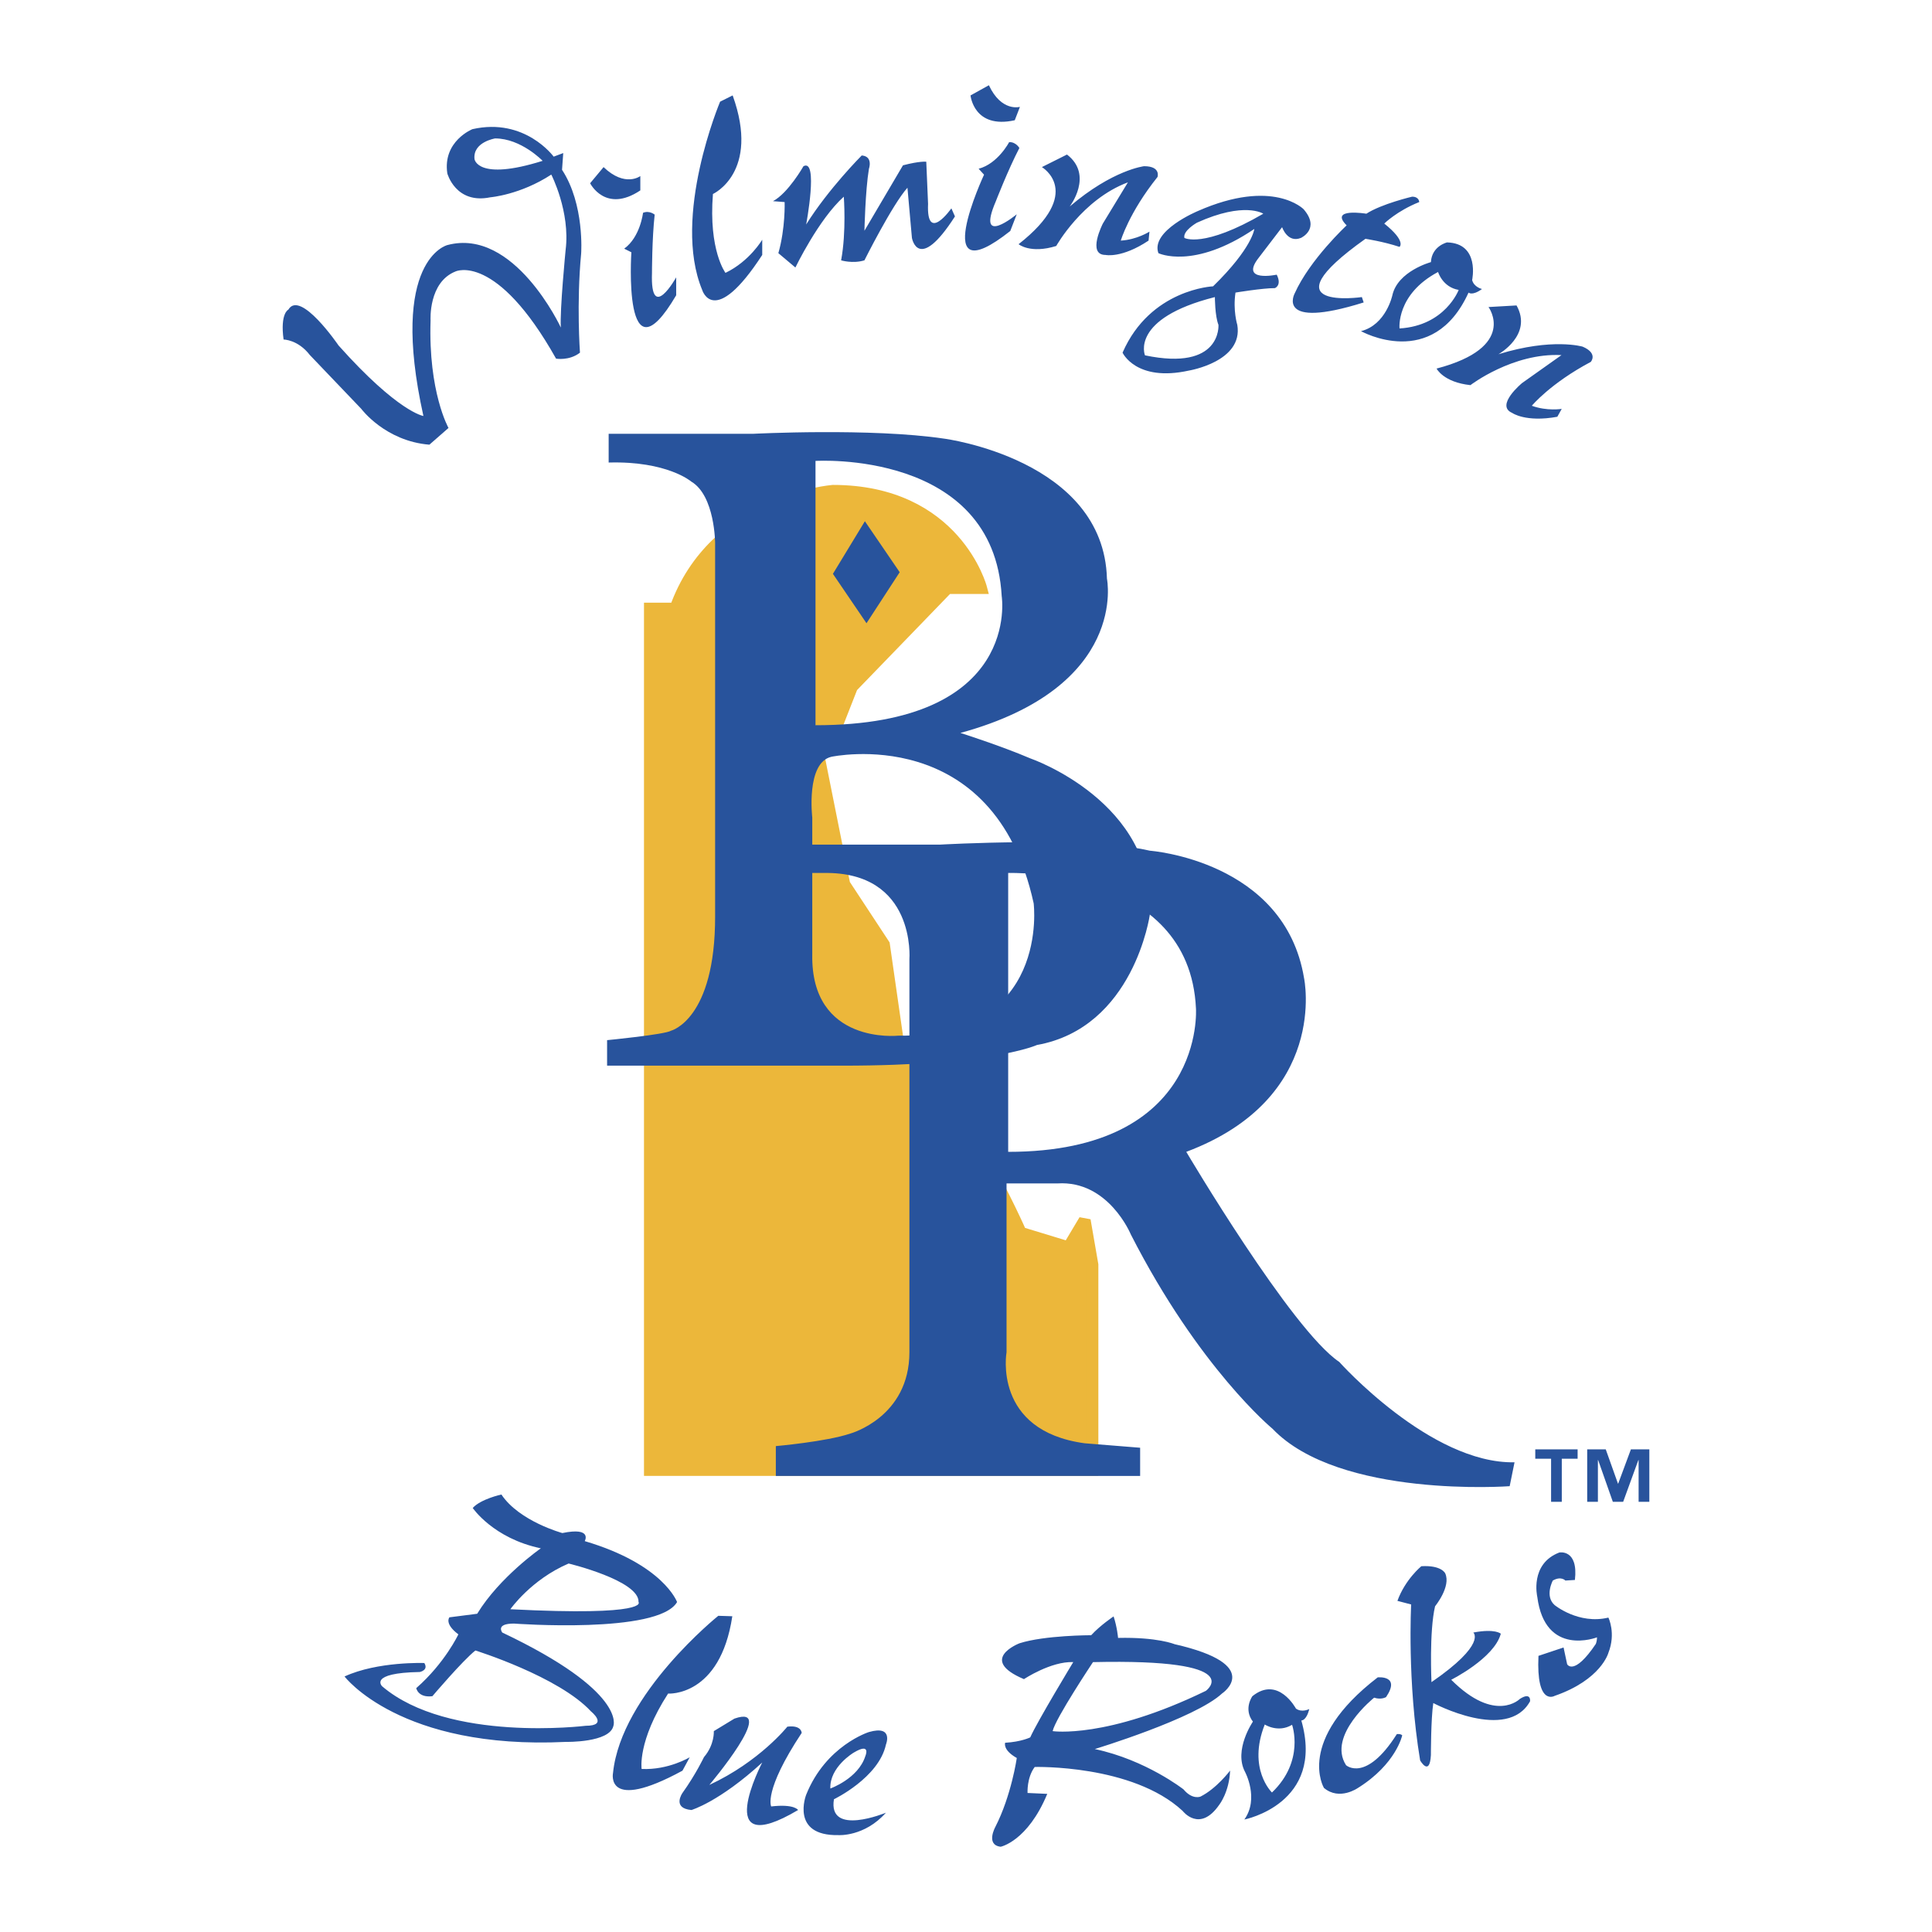 <svg xmlns="http://www.w3.org/2000/svg" width="2500" height="2500" viewBox="0 0 192.756 192.756"><g fill-rule="evenodd" clip-rule="evenodd"><path fill="#fff" d="M0 0h192.756v192.756H0V0z"/><path d="M28.77 30.891c1.192-2.027 5.008 3.577 5.008 3.577 5.961 6.677 8.466 7.035 8.466 7.035-3.458-15.62 2.384-17.051 2.384-17.051 6.677-1.788 11.328 8.228 11.328 8.228-.119-1.669.477-7.75.477-7.75.477-3.815-1.431-7.512-1.431-7.512-3.101 2.027-6.081 2.266-6.081 2.266-3.458.715-4.293-2.385-4.293-2.385-.477-3.22 2.504-4.412 2.504-4.412 5.247-1.192 8.108 2.742 8.108 2.742l.954-.357-.12 1.669c2.266 3.458 1.908 8.347 1.908 8.347-.477 5.009-.119 9.897-.119 9.897-1.073.834-2.385.596-2.385.596-5.962-10.612-10.015-8.704-10.015-8.704-2.743 1.073-2.505 4.889-2.505 4.889-.238 7.154 1.789 10.731 1.789 10.731l-1.907 1.669c-4.412-.357-6.797-3.577-6.797-3.577l-5.127-5.365c-1.192-1.55-2.623-1.55-2.623-1.55-.358-2.625.477-2.983.477-2.983zm25.368-14.845s-2.146-2.235-4.74-2.235c0 0-2.235.357-2.057 2.057 0-.001.268 2.235 6.797.178zM60.219 16.672l-1.342 1.61s1.52 3.041 5.008.715v-1.431s-1.52 1.163-3.666-.894zM64.154 21.233s-.269 2.415-1.878 3.577l.716.358s-.894 13.414 4.471 4.292v-1.789s-2.594 4.65-2.415-.447c0 0 0-3.398.269-5.812-.001 0-.537-.448-1.163-.179zM98.662 8.504L96.83 9.52s.319 3.385 4.413 2.477l.516-1.334c-.001 0-1.839.535-3.097-2.159zM100.684 14.179s-1.123 2.154-3.045 2.657l.539.592s-5.682 12.184 2.617 5.618l.646-1.667s-4.1 3.398-2.09-1.29c0 0 1.229-3.169 2.352-5.323 0 0-.34-.611-1.019-.587zM71.845 10.144s-4.83 11.447-1.789 18.78c0 0 1.162 3.935 5.992-3.488v-1.521s-1.252 2.146-3.667 3.309c0 0-1.699-2.235-1.252-7.869 0 0 4.74-2.146 1.968-9.837l-1.252.626zM71.664 161.209s-9.69 7.773-10.502 15.67c0 0-.848 4.014 6.929-.219l.723-1.338s-2.122 1.293-4.799 1.168c0 0-.432-2.775 2.64-7.52 0 0 5.19.365 6.408-7.717l-1.399-.044zM80.162 16.583s-1.521 2.683-3.041 3.488l1.162.089s.09 2.593-.626 5.098l1.7 1.431s2.325-4.829 4.829-7.065c0 0 .269 3.488-.268 6.35 0 0 1.163.358 2.326 0 0 0 2.771-5.544 4.292-7.244l.447 5.008s.626 3.577 4.292-2.146l-.357-.805s-2.504 3.577-2.325-.447l-.179-4.204s-.626-.089-2.325.358l-3.845 6.528s.088-4.024.447-6.17c0 0 .447-1.252-.716-1.342 0 0-3.308 3.309-5.544 6.886-.002 0 1.251-6.618-.269-5.813zM103.949 16.672s4.293 2.504-2.324 7.691c0 0 1.162.983 3.756.179 0 0 2.594-4.65 7.152-6.35l-2.502 4.114s-1.611 3.13.268 3.13c0 0 1.609.357 4.293-1.431l.09-.895s-1.252.805-2.861.895c0 0 .805-2.772 3.666-6.35 0 0 .357-1.073-1.342-1.073 0 0-3.131.357-7.422 4.024 0 0 2.414-3.13-.27-5.187l-2.504 1.253zM148.51 30.633s2.949 4-5.182 6.14c0 0 .678 1.364 3.377 1.652 0 0 4.225-3.242 9.084-2.996l-3.928 2.786s-2.719 2.236-.994 2.98c0 0 1.336.966 4.508.386l.438-.786s-1.469.243-2.982-.312c0 0 1.838-2.227 5.883-4.378 0 0 .752-.843-.807-1.517 0 0-3.016-.912-8.41.755 0 0 3.457-1.918 1.809-4.869l-2.796.159zM125.592 25.704c-1.969 2.504 1.787 1.7 1.787 1.7.537 1.073-.178 1.341-.178 1.341-1.252 0-3.936.447-3.936.447-.268 1.788.18 3.22.18 3.22.625 3.666-4.83 4.561-4.83 4.561-5.275 1.163-6.617-1.788-6.617-1.788 2.771-6.35 9.031-6.618 9.031-6.618 3.936-3.845 4.115-5.724 4.115-5.724-6.082 4.114-9.57 2.415-9.57 2.415-.805-2.236 3.936-4.203 3.936-4.203 7.512-3.309 10.553-.179 10.553-.179 1.699 1.967-.27 2.862-.27 2.862-1.34.537-1.877-1.073-1.877-1.073l-2.324 3.039zm-11.358 9.748c7.689 1.61 7.332-3.04 7.332-3.04-.357-.895-.357-2.772-.357-2.772-8.496 2.146-6.975 5.812-6.975 5.812zm11.805-14.13s-1.879-1.252-6.619.895c0 0-1.43.804-1.252 1.52 0 0 1.879 1.073 7.871-2.415zM140.883 19.623s-3.041.716-4.561 1.699c0 0-3.756-.626-1.967 1.163 0 0-3.666 3.398-5.188 6.797 0 0-1.967 3.666 6.887.894l-.18-.536s-9.836 1.431.357-5.813c0 0 1.789.269 3.398.805 0 0 .717-.536-1.52-2.325 0 0 1.252-1.252 3.486-2.146.003-.001.003-.538-.712-.538zM146.875 27.94c.18.715.984.895.984.895-.984.715-1.342.357-1.342.357-3.578 7.87-10.73 3.846-10.73 3.846 2.502-.626 3.129-3.577 3.129-3.577.537-2.415 3.846-3.309 3.846-3.309.09-1.61 1.609-1.967 1.609-1.967 3.309.088 2.504 3.755 2.504 3.755zm-7.244 4.829c4.561-.269 5.902-3.845 5.902-3.845-1.609-.269-2.057-1.789-2.057-1.789-4.203 2.236-3.845 5.634-3.845 5.634zM129.297 170.467c.6.43 1.328.043 1.328.043-.287 1.184-.791 1.143-.791 1.143 2.371 8.312-5.686 9.881-5.686 9.881 1.502-2.1.068-4.754.068-4.754-1.156-2.188.787-5.012.787-5.012-.975-1.283-.049-2.541-.049-2.541 2.579-2.077 4.343 1.24 4.343 1.24zm-2.393 8.371c3.301-3.158 2.006-6.754 2.006-6.754-1.4.838-2.725-.029-2.725-.029-1.753 4.425.719 6.783.719 6.783zM50.024 149.107c1.789 2.682 6.081 3.846 6.081 3.846 3.041-.627 2.236.805 2.236.805 7.87 2.324 9.211 6.08 9.211 6.08-1.878 3.221-16.276 2.146-16.276 2.146-1.878 0-1.162.895-1.162.895 12.431 5.902 11.089 9.301 11.089 9.301-.358 1.699-4.739 1.609-4.739 1.609-16.545.805-22.089-6.527-22.089-6.527 3.308-1.521 7.959-1.342 7.959-1.342.448.715-.447.895-.447.895-5.187.09-3.756 1.43-3.756 1.43 6.617 5.635 20.3 3.936 20.3 3.936 2.325 0 .537-1.43.537-1.43-3.219-3.488-11.537-6.082-11.537-6.082-1.252.982-4.292 4.561-4.292 4.561-1.431.178-1.61-.805-1.61-.805 2.861-2.504 4.203-5.365 4.203-5.365-1.431-1.074-.894-1.699-.894-1.699l2.772-.357c2.236-3.668 6.35-6.529 6.35-6.529-4.74-.984-6.796-4.025-6.796-4.025.803-.895 2.86-1.343 2.86-1.343zm13.683 10.731c.089-2.146-6.976-3.846-6.976-3.846-3.755 1.611-5.812 4.562-5.812 4.562 14.039.716 12.788-.716 12.788-.716zM73.276 171.465l-2.058 1.25s.09 1.344-.983 2.594c0 0-.805 1.701-2.147 3.578 0 0-1.073 1.52.895 1.699 0 0 2.772-.805 7.065-4.74 0 0-5.187 9.928 3.577 4.74 0 0-.358-.627-2.682-.357 0 0-.805-1.521 3.041-7.334 0 0 0-.805-1.431-.625 0 0-2.773 3.486-7.781 5.812-.001 0 6.885-8.139 2.504-6.617zM88.389 180.854c-2.146 2.416-4.739 2.236-4.739 2.236-4.83.09-3.22-4.023-3.22-4.023 1.968-4.92 6.261-6.26 6.261-6.26 2.503-.717 1.699 1.252 1.699 1.252-.715 3.307-5.187 5.453-5.187 5.453-.627 3.758 5.186 1.342 5.186 1.342zm-5.545-2.415s2.772-.982 3.487-3.219c0 0 .626-1.432-1.162-.357 0 0-2.414 1.43-2.325 3.576zM102.16 167.529c-4.65-1.967-.447-3.578-.447-3.578 2.504-.805 7.154-.805 7.154-.805.896-.982 2.236-1.877 2.236-1.877.357 1.072.447 2.146.447 2.146 3.936-.09 5.635.625 5.635.625 9.031 2.059 4.738 4.92 4.738 4.92-2.684 2.504-12.697 5.543-12.697 5.543 5.096 1.074 8.854 4.025 8.854 4.025.893 1.072 1.699.715 1.699.715 1.609-.805 2.949-2.594 2.949-2.594-.088 2.146-1.072 3.398-1.072 3.398-1.967 2.863-3.666.627-3.666.627-5.008-4.65-14.756-4.383-14.756-4.383-.805 1.072-.715 2.594-.715 2.594l1.967.09c-1.967 4.74-4.65 5.275-4.65 5.275-1.521-.178-.537-1.967-.537-1.967 1.609-3.131 2.146-6.887 2.146-6.887-1.43-.805-1.162-1.52-1.162-1.52 1.609-.09 2.504-.537 2.504-.537.715-1.609 4.293-7.512 4.293-7.512-2.236-.087-4.92 1.702-4.92 1.702zm6.887-1.699s-3.756 5.635-4.025 6.885c0 0 5.367.805 15.293-4.023-.001-.001 4.382-3.219-11.268-2.862z" fill="#28539c"/><path d="M138.289 169.318s-.477.297-1.191.059c0 0-4.711 3.758-2.803 6.736 0 0 1.969 1.789 5.068-3.1 0 0 .357-.059.537.121 0 0-.598 2.861-4.412 5.246 0 0-1.85 1.311-3.398 0 0 0-2.861-4.711 5.365-11.029 0 .001 2.326-.24.834 1.967zM144.191 156.977s-.357-.834-2.385-.715c0 0-1.609 1.311-2.385 3.457l1.371.359s-.416 7.631.895 15.559c0 0 .955 1.67 1.074-.535 0 0 0-3.637.238-5.188 0 0 7.393 3.934 9.658-.18 0 0 .119-.953-1.014-.238 0 0-2.445 2.504-6.855-1.906 0 0 4.293-2.146 4.947-4.592 0 0-.537-.537-2.742-.119 0 0 1.371 1.133-4.174 4.949 0 0-.238-5.068.359-7.572.002 0 1.611-1.967 1.013-3.279zM156.176 157.691s-.418-.477-1.252 0c0 0-.834 1.551.178 2.445 0 0 2.385 1.967 5.367 1.252 0 0 .775 1.551 0 3.518 0 0-.717 2.684-5.367 4.293 0 0-1.848 1.072-1.609-3.994l2.504-.836.357 1.67s.656 1.252 2.863-2.027c0 0 .119-.297.119-.656 0 0-5.188 2.027-5.963-4.055 0 0-.773-3.277 2.207-4.41 0 0 1.906-.357 1.549 2.742l-.953.058z" fill="#28539c"/><path d="M94.529 58.667h3.352s-2.545-9.691-14.781-9.691c0 0-11.874.929-15.71 11.751h-2.544v85.928h44.141v-20.467l-.77-4.441-1.613 2.705-4.766-1.453s-6.379-14.58-12.075-17.77l-1.576-10.984-3.958-6.018-2.544-12.721 1.252-1.736 2.06-5.25 9.532-9.853z" fill="#ecb73a" stroke="#ecb73a" stroke-width="1.191" stroke-miterlimit="2.613"/><path d="M81.04 81.564v13.65c-.161 9.046 8.562 8.116 8.562 8.116 15.225.162 13.527-13.205 13.527-13.205-3.957-18.132-20.191-14.619-20.191-14.619-2.544.607-1.898 6.058-1.898 6.058zm.323-35.578v26.37c20.637 0 18.577-12.882 18.577-12.882-.807-14.619-18.577-13.488-18.577-13.488zM60.726 43.28h14.418s11.752-.606 19.062.485c0 0 15.912 2.06 16.234 13.973 0 0 2.221 10.783-14.619 15.387 0 0 3.957 1.252 6.986 2.544 0 0 12.559 4.32 11.912 15.587 0 0-1.574 11.268-11.266 13.004 0 0-4.443 2.061-19.385 2.061H60.57v-2.545s5.766-.557 6.383-.943c0 0 4.409-1.104 4.395-11.415V54.224s0-4.765-2.383-6.179c0 0-2.383-2.06-8.239-1.898V43.28z" fill="#28539c"/><path d="M100.586 87.097v27.823c19.707 0 18.736-14.295 18.736-14.295-.644-14.134-18.736-13.528-18.736-13.528zm-21.444-2.828H93.76s14.781-.847 20.958.606c0 0 13.449.969 15.389 12.72 0 0 2.543 11.953-11.752 17.324 0 0 10.498 17.77 15.264 20.961 0 0 9.086 10.176 17.486 10.014l-.484 2.383s-17.002 1.252-23.666-5.734c0 0-7.309-6.018-14.133-19.383 0 0-2.223-5.412-7.311-5.09h-5.088v16.842s-1.414 7.832 7.793 9.084l5.535.445v2.816H77.405v-2.979s5.049-.443 7.431-1.252c0 0 5.896-1.615 5.896-8.115V95.698s.686-8.763-8.562-8.601h-3.028v-2.828zM86.29 52.003l3.473 5.088-3.312 5.089-3.351-4.927 3.19-5.25zM157.398 145.537h-1.578v4.297h-1.068v-4.297h-1.578v-.932h4.225v.932h-.001zm7.155 4.297h-1.068v-4.162h-.025l-1.516 4.162h-1.031l-1.465-4.162h-.025v4.162h-1.068v-5.229h1.852l1.217 3.414h.025l1.266-3.414h1.84v5.229h-.002z" fill="#28539c"/></g></svg>